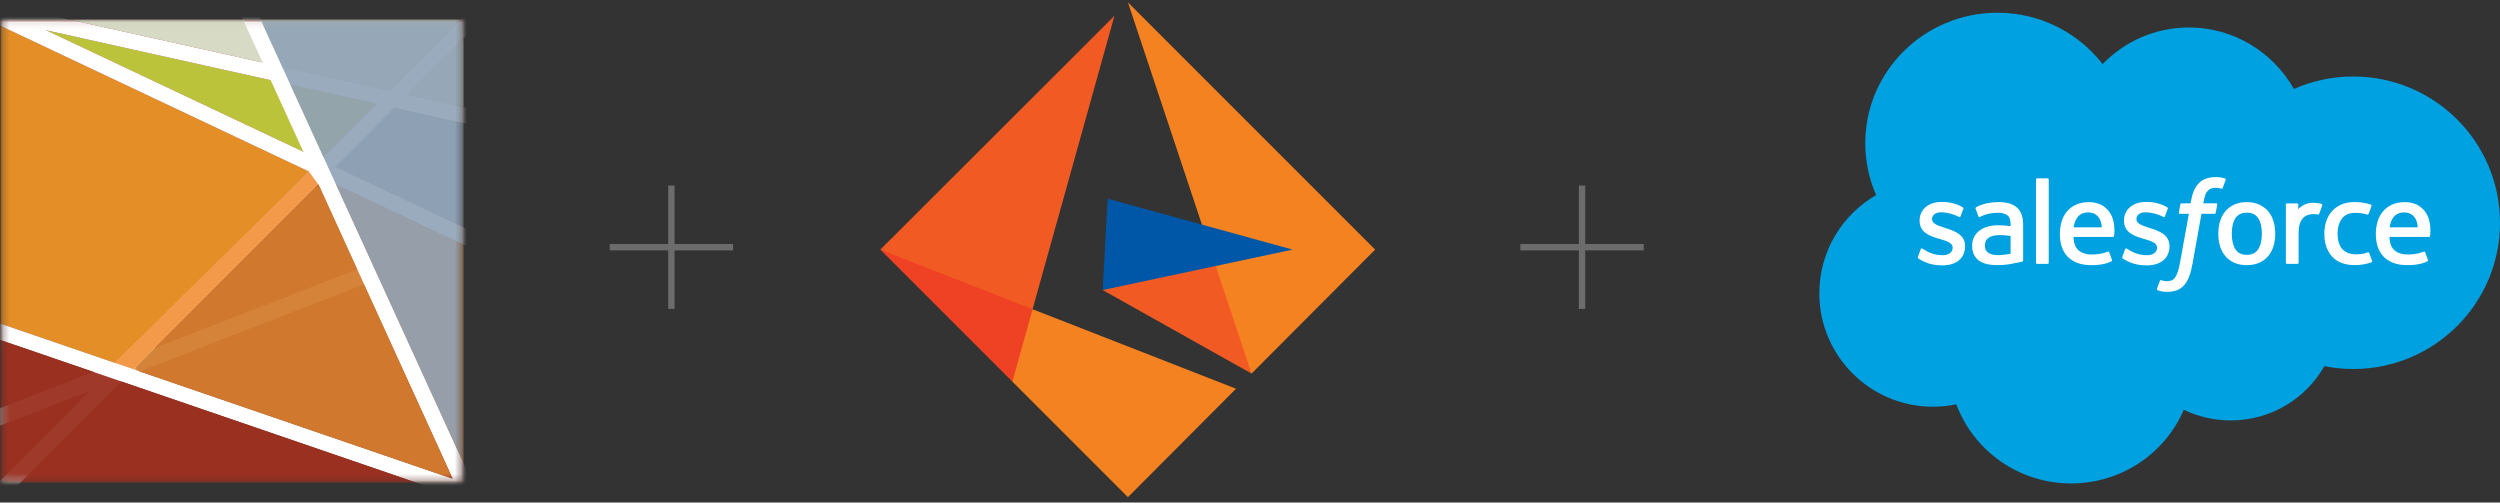 <svg xmlns="http://www.w3.org/2000/svg" width="393" height="79" viewBox="0 0 393 79" fill="none"><rect x="0" y="0" width="393" height="79" fill="#333333" stroke="none"/><mask id="mask0_766_787" style="mask-type:luminance" maskUnits="userSpaceOnUse" x="0" y="3" width="73" height="73"><path d="M72.698 75.826H0.236V3.033H72.698V75.826Z" fill="white"></path></mask><g mask="url(#mask0_766_787)"><path d="M0.098 75.835H72.862V3.071H0.098V75.835Z" fill="#992F1F"></path><path d="M7.268 4.763L47.764 23.896L42.632 12.625L7.268 4.763Z" fill="#BBC33A"></path><path d="M10.876 3.071L41.368 9.85L38.281 3.071H10.876Z" fill="#D7DAC4"></path><path d="M40.956 3.071L44.345 10.512L61.228 14.266L72.398 3.071H40.956Z" fill="#D7DAC4"></path><path d="M45.608 13.287L50.809 24.708L59.192 16.307L45.608 13.287Z" fill="#BBC23D"></path><path d="M52.722 26.238L72.862 35.754V19.346L62.007 16.933L52.722 26.238Z" fill="#80909E"></path><path d="M64.043 14.892L72.862 16.852V6.053L64.043 14.892Z" fill="#D7DAC4"></path><path d="M72.862 73.14V38.446L52.734 28.936L72.862 73.14Z" fill="#D77E39"></path><path d="M0.099 50.888L18.417 57.171L48.559 26.963L0.099 4.068V50.888Z" fill="#E48E28"></path><path d="M3.234 75.835H65.327L19.066 59.967L3.234 75.835Z" fill="#992F1F"></path><path d="M0.099 75.53L16.504 59.089L0.099 53.462V75.53Z" fill="#992F1F"></path><mask id="mask1_766_787" style="mask-type:luminance" maskUnits="userSpaceOnUse" x="0" y="3" width="73" height="73"><path d="M0.098 75.835H72.862V3.071H0.098V75.835Z" fill="white"></path></mask><g mask="url(#mask1_766_787)"><path fill-rule="evenodd" clip-rule="evenodd" d="M-3.674 65.595L57.397 41.862L58.324 44.247L-2.747 67.98L-3.674 65.595Z" fill="white"></path><path fill-rule="evenodd" clip-rule="evenodd" d="M73.139 79.586L37.534 1.63L39.861 0.567L75.466 78.523L73.139 79.586Z" fill="white"></path><path fill-rule="evenodd" clip-rule="evenodd" d="M-4.541 -0.817L74.638 36.593L73.598 38.794L-5.581 1.384L-4.541 -0.817Z" fill="white"></path><path fill-rule="evenodd" clip-rule="evenodd" d="M-0.745 0.487L78.74 18.159L78.212 20.535L-1.274 2.863L-0.745 0.487Z" fill="white"></path><path fill-rule="evenodd" clip-rule="evenodd" d="M73.028 78.476L-2.092 52.71L-1.302 50.407L73.818 76.174L73.028 78.476Z" fill="white"></path><path fill-rule="evenodd" clip-rule="evenodd" d="M-0.907 76.537L73.256 2.211L74.98 3.931L0.817 78.257L-0.907 76.537Z" fill="white"></path></g><path d="M18.001 57.028L20.98 58.05L50.011 28.955L48.559 26.963L18.001 57.028Z" fill="#F29A49"></path><mask id="mask2_766_787" style="mask-type:luminance" maskUnits="userSpaceOnUse" x="0" y="3" width="73" height="73"><path d="M0.098 75.835H72.862V3.071H0.098V75.835Z" fill="white"></path></mask><g mask="url(#mask2_766_787)"><mask id="mask3_766_787" style="mask-type:luminance" maskUnits="userSpaceOnUse" x="40" y="3" width="33" height="70"><path d="M40.956 3.071H72.862V72.824H40.956V3.071Z" fill="white"></path></mask><g mask="url(#mask3_766_787)"><g opacity="0.9"><path d="M40.956 3.071L72.862 72.825V3.071H40.956Z" fill="#8FA2B6"></path></g></g><mask id="mask4_766_787" style="mask-type:luminance" maskUnits="userSpaceOnUse" x="0" y="53" width="66" height="23"><path d="M0.099 53.462H65.327V75.835H0.099V53.462Z" fill="white"></path></mask><g mask="url(#mask4_766_787)"><g opacity="0.95"><path d="M0.099 53.462V75.835H65.327L0.099 53.462Z" fill="#9A3021"></path></g></g></g><mask id="mask5_766_787" style="mask-type:luminance" maskUnits="userSpaceOnUse" x="-104" y="-197" width="899" height="479"><path d="M794.485 281.436H-103.991V-196.157H794.485V281.436Z" fill="white"></path></mask><g mask="url(#mask5_766_787)"><mask id="mask6_766_787" style="mask-type:luminance" maskUnits="userSpaceOnUse" x="-104" y="-197" width="899" height="479"><path d="M-103.991 -196.155H794.485V281.436H-103.991V-196.155Z" fill="white"></path></mask><g mask="url(#mask6_766_787)"><mask id="mask7_766_787" style="mask-type:luminance" maskUnits="userSpaceOnUse" x="20" y="28" width="52" height="48"><path d="M20.98 28.916H71.152V75.258H20.98V28.916Z" fill="white"></path></mask><g mask="url(#mask7_766_787)"><g opacity="0.95"><path d="M71.152 75.259L50.05 28.915L20.98 58.05L71.152 75.259Z" fill="#D37D2F"></path></g></g></g></g></g><path d="M173.336 45.592L196.742 58.725L197.589 48.769L191.129 41.832L181.544 40.244L173.336 45.592Z" fill="#F15A22"></path><path d="M177.308 0.369L196.742 58.724L216.176 39.237L177.308 0.369Z" fill="#F58220"></path><path d="M174.13 31.241L173.336 45.592L203.202 39.237L174.13 31.241Z" fill="#0057A8"></path><path d="M159.145 59.995L163.01 54.859L162.322 48.61L152.79 42.415L138.387 39.237L159.145 59.995Z" fill="#EF4123"></path><path d="M138.387 39.237L162.322 48.61L175.19 2.487L138.387 39.237Z" fill="#F15A22"></path><path d="M159.145 59.995L177.308 78.158L194.306 61.107L162.322 48.61L159.145 59.995Z" fill="#F58220"></path><path fill-rule="evenodd" clip-rule="evenodd" d="M105.042 39.361V48.558H106.042V39.361H115.239V38.361H106.042V29.165H105.042V38.361H95.846L95.846 39.361H105.042Z" fill="#6C6C6C"></path><path fill-rule="evenodd" clip-rule="evenodd" d="M248.197 39.361V48.558H249.197V39.361H258.393V38.361H249.197V29.165H248.197V38.361H239L239 39.361H248.197Z" fill="#6C6C6C"></path><path d="M330.527 10.073C333.978 6.521 338.782 4.318 344.096 4.318C351.159 4.318 357.321 8.209 360.603 13.986C363.455 12.727 366.611 12.026 369.933 12.026C382.672 12.026 393 22.319 393 35.015C393 47.713 382.672 58.006 369.933 58.006C368.407 58.007 366.885 57.857 365.389 57.559C362.499 62.652 356.992 66.093 350.671 66.093C348.025 66.093 345.522 65.489 343.294 64.415C340.364 71.223 333.539 75.997 325.584 75.997C317.3 75.997 310.24 70.818 307.53 63.555C306.345 63.804 305.118 63.933 303.859 63.933C293.996 63.933 286 55.952 286 46.105C286 39.506 289.593 33.744 294.93 30.662C293.831 28.164 293.22 25.406 293.22 22.507C293.22 11.183 302.526 2.003 314.003 2.003C320.741 2.003 326.73 5.169 330.527 10.073Z" fill="#00A1E0"></path><path d="M301.498 40.374C301.431 40.548 301.522 40.584 301.544 40.614C301.745 40.758 301.949 40.862 302.155 40.978C303.246 41.551 304.277 41.718 305.354 41.718C307.549 41.718 308.912 40.564 308.912 38.707V38.671C308.912 36.955 307.374 36.331 305.93 35.881L305.743 35.821C304.655 35.471 303.716 35.17 303.716 34.462V34.425C303.716 33.819 304.265 33.373 305.115 33.373C306.06 33.373 307.182 33.684 307.904 34.078C307.904 34.078 308.116 34.214 308.194 34.011C308.237 33.902 308.602 32.929 308.641 32.824C308.682 32.709 308.609 32.625 308.534 32.58C307.709 32.084 306.569 31.746 305.389 31.746L305.17 31.747C303.161 31.747 301.759 32.946 301.759 34.664V34.7C301.759 36.512 303.306 37.099 304.755 37.509L304.989 37.58C306.045 37.9 306.955 38.176 306.955 38.911V38.947C306.955 39.618 306.364 40.118 305.409 40.118C305.039 40.118 303.858 40.111 302.582 39.314C302.428 39.225 302.338 39.161 302.219 39.09C302.157 39.051 302 38.983 301.931 39.188L301.498 40.374ZM333.63 40.374C333.563 40.548 333.654 40.584 333.676 40.614C333.877 40.758 334.081 40.862 334.287 40.978C335.378 41.551 336.409 41.718 337.486 41.718C339.681 41.718 341.044 40.564 341.044 38.707V38.671C341.044 36.955 339.506 36.331 338.062 35.881L337.875 35.821C336.787 35.471 335.847 35.17 335.847 34.462V34.425C335.847 33.819 336.396 33.373 337.247 33.373C338.192 33.373 339.314 33.684 340.036 34.078C340.036 34.078 340.248 34.214 340.326 34.011C340.368 33.902 340.734 32.929 340.772 32.824C340.814 32.709 340.74 32.625 340.666 32.58C339.841 32.084 338.701 31.746 337.521 31.746L337.302 31.747C335.293 31.747 333.89 32.946 333.89 34.664V34.7C333.89 36.512 335.437 37.099 336.887 37.509L337.12 37.58C338.177 37.9 339.088 38.176 339.088 38.911V38.947C339.088 39.618 338.495 40.118 337.541 40.118C337.171 40.118 335.989 40.111 334.714 39.314C334.56 39.225 334.468 39.164 334.352 39.09C334.313 39.064 334.127 38.993 334.063 39.188L333.63 40.374ZM355.565 36.737C355.565 37.787 355.367 38.614 354.977 39.198C354.591 39.776 354.008 40.058 353.194 40.058C352.379 40.058 351.798 39.778 351.418 39.198C351.034 38.615 350.839 37.787 350.839 36.737C350.839 35.689 351.034 34.864 351.418 34.286C351.798 33.714 352.379 33.435 353.194 33.435C354.008 33.435 354.592 33.714 354.979 34.286C355.367 34.864 355.565 35.689 355.565 36.737ZM357.398 34.792C357.218 34.191 356.937 33.661 356.564 33.22C356.19 32.777 355.718 32.422 355.157 32.163C354.598 31.905 353.936 31.774 353.194 31.774C352.45 31.774 351.789 31.905 351.229 32.163C350.668 32.422 350.196 32.777 349.821 33.22C349.449 33.662 349.168 34.193 348.987 34.792C348.809 35.39 348.719 36.043 348.719 36.737C348.719 37.432 348.809 38.087 348.987 38.683C349.168 39.282 349.447 39.813 349.822 40.255C350.196 40.698 350.67 41.052 351.229 41.303C351.79 41.555 352.45 41.683 353.194 41.683C353.936 41.683 354.596 41.555 355.157 41.303C355.717 41.052 356.19 40.698 356.564 40.255C356.937 39.814 357.218 39.284 357.398 38.683C357.578 38.085 357.668 37.43 357.668 36.737C357.668 36.045 357.577 35.39 357.398 34.792ZM372.443 39.778C372.382 39.602 372.209 39.668 372.209 39.668C371.943 39.769 371.659 39.862 371.357 39.909C371.051 39.955 370.714 39.98 370.353 39.98C369.466 39.98 368.762 39.719 368.257 39.204C367.751 38.689 367.468 37.856 367.471 36.73C367.474 35.704 367.724 34.933 368.173 34.346C368.62 33.762 369.3 33.462 370.207 33.462C370.963 33.462 371.539 33.548 372.142 33.736C372.142 33.736 372.287 33.798 372.356 33.611C372.516 33.171 372.635 32.856 372.805 32.373C372.854 32.236 372.735 32.177 372.693 32.161C372.455 32.069 371.894 31.92 371.47 31.857C371.074 31.796 370.61 31.765 370.095 31.765C369.325 31.765 368.64 31.894 368.053 32.153C367.468 32.411 366.971 32.766 366.577 33.209C366.184 33.652 365.885 34.182 365.686 34.781C365.488 35.379 365.387 36.035 365.387 36.73C365.387 38.231 365.797 39.445 366.607 40.333C367.417 41.225 368.635 41.678 370.224 41.678C371.162 41.678 372.126 41.49 372.818 41.22C372.818 41.22 372.95 41.157 372.892 41.005L372.443 39.778ZM375.648 35.732C375.735 35.149 375.898 34.664 376.15 34.286C376.529 33.713 377.108 33.398 377.922 33.398C378.736 33.398 379.274 33.714 379.66 34.286C379.916 34.664 380.027 35.17 380.072 35.732H375.648ZM381.817 34.45C381.661 33.871 381.276 33.285 381.023 33.017C380.623 32.592 380.233 32.295 379.846 32.13C379.34 31.916 378.733 31.774 378.069 31.774C377.295 31.774 376.592 31.902 376.022 32.167C375.45 32.432 374.97 32.794 374.594 33.244C374.217 33.693 373.934 34.227 373.754 34.834C373.572 35.438 373.481 36.096 373.481 36.791C373.481 37.497 373.575 38.155 373.763 38.747C373.952 39.343 374.254 39.869 374.662 40.304C375.069 40.742 375.593 41.085 376.221 41.325C376.845 41.563 377.602 41.686 378.473 41.684C380.264 41.678 381.207 41.284 381.596 41.072C381.664 41.034 381.73 40.968 381.648 40.778L381.242 39.656C381.181 39.489 381.009 39.551 381.009 39.551C380.565 39.713 379.934 40.005 378.463 40.002C377.502 40.001 376.788 39.721 376.342 39.283C375.883 38.834 375.659 38.174 375.619 37.244L381.821 37.25C381.821 37.25 381.984 37.247 382.001 37.09C382.007 37.024 382.215 35.831 381.817 34.45ZM325.979 35.732C326.067 35.149 326.229 34.664 326.48 34.286C326.86 33.713 327.439 33.398 328.253 33.398C329.067 33.398 329.605 33.714 329.992 34.286C330.247 34.664 330.358 35.17 330.402 35.732H325.979ZM332.146 34.45C331.99 33.871 331.606 33.285 331.353 33.017C330.954 32.592 330.564 32.295 330.177 32.13C329.671 31.916 329.064 31.774 328.399 31.774C327.627 31.774 326.922 31.902 326.352 32.167C325.781 32.432 325.301 32.794 324.924 33.244C324.548 33.693 324.264 34.227 324.084 34.834C323.905 35.438 323.812 36.096 323.812 36.791C323.812 37.497 323.906 38.155 324.094 38.747C324.283 39.343 324.585 39.869 324.993 40.304C325.4 40.742 325.924 41.085 326.552 41.325C327.176 41.563 327.933 41.686 328.803 41.684C330.594 41.678 331.538 41.284 331.927 41.072C331.995 41.034 332.061 40.968 331.978 40.778L331.575 39.656C331.512 39.489 331.34 39.551 331.34 39.551C330.896 39.713 330.267 40.005 328.793 40.002C327.833 40.001 327.119 39.721 326.673 39.283C326.214 38.834 325.99 38.174 325.95 37.244L332.152 37.25C332.152 37.25 332.315 37.247 332.332 37.09C332.338 37.024 332.545 35.831 332.146 34.45ZM312.573 39.744C312.331 39.553 312.297 39.505 312.215 39.381C312.093 39.193 312.031 38.925 312.031 38.584C312.031 38.045 312.211 37.658 312.584 37.398C312.58 37.4 313.118 36.939 314.383 36.955C315.271 36.967 316.065 37.097 316.065 37.097V39.883H316.067C316.067 39.883 315.279 40.05 314.392 40.102C313.13 40.178 312.569 39.743 312.573 39.744ZM315.041 35.439C314.789 35.421 314.463 35.41 314.073 35.41C313.541 35.41 313.027 35.476 312.546 35.604C312.061 35.732 311.625 35.933 311.25 36.198C310.876 36.462 310.568 36.807 310.351 37.208C310.132 37.612 310.02 38.087 310.02 38.621C310.02 39.163 310.115 39.634 310.304 40.02C310.493 40.407 310.766 40.729 311.113 40.977C311.457 41.226 311.883 41.408 312.377 41.518C312.863 41.628 313.415 41.684 314.018 41.684C314.654 41.684 315.288 41.633 315.902 41.529C316.51 41.426 317.257 41.277 317.464 41.23C317.61 41.196 317.755 41.159 317.899 41.12C318.053 41.083 318.041 40.92 318.041 40.92L318.038 35.317C318.038 34.088 317.705 33.177 317.051 32.612C316.4 32.049 315.442 31.764 314.203 31.764C313.738 31.764 312.989 31.828 312.541 31.916C312.541 31.916 311.186 32.175 310.628 32.606C310.628 32.606 310.506 32.681 310.573 32.85L311.012 34.016C311.067 34.166 311.215 34.115 311.215 34.115C311.215 34.115 311.262 34.097 311.317 34.065C312.511 33.424 314.02 33.443 314.02 33.443C314.691 33.443 315.206 33.576 315.553 33.839C315.892 34.095 316.064 34.482 316.064 35.298V35.558C315.53 35.482 315.041 35.439 315.041 35.439ZM365.063 32.282C365.11 32.143 365.011 32.077 364.97 32.062C364.865 32.021 364.338 31.911 363.931 31.885C363.152 31.839 362.719 31.968 362.332 32.14C361.948 32.312 361.521 32.589 361.283 32.903V32.158C361.283 32.054 361.208 31.971 361.105 31.971H359.515C359.411 31.971 359.337 32.054 359.337 32.158V41.297C359.337 41.4 359.422 41.484 359.526 41.484H361.155C361.205 41.484 361.253 41.464 361.288 41.429C361.323 41.394 361.343 41.346 361.342 41.297V36.731C361.342 36.118 361.411 35.507 361.548 35.123C361.682 34.744 361.865 34.44 362.091 34.221C362.318 34.004 362.576 33.852 362.858 33.766C363.146 33.679 363.464 33.65 363.69 33.65C364.014 33.65 364.371 33.733 364.371 33.733C364.49 33.747 364.557 33.674 364.597 33.568C364.703 33.287 365.005 32.449 365.063 32.282Z" fill="white"></path><path d="M349.769 28.046C349.571 27.985 349.391 27.945 349.156 27.901C348.918 27.859 348.635 27.838 348.313 27.838C347.191 27.838 346.307 28.151 345.687 28.768C345.07 29.383 344.65 30.318 344.44 31.549L344.364 31.962H342.955C342.955 31.962 342.785 31.956 342.748 32.14L342.518 33.416C342.501 33.536 342.555 33.613 342.719 33.613H344.09L342.699 41.281C342.591 41.898 342.466 42.406 342.327 42.791C342.192 43.171 342.059 43.456 341.895 43.663C341.736 43.862 341.587 44.01 341.327 44.096C341.114 44.166 340.867 44.2 340.597 44.2C340.448 44.2 340.248 44.175 340.101 44.145C339.954 44.117 339.876 44.085 339.765 44.038C339.765 44.038 339.605 43.978 339.541 44.136C339.491 44.267 339.125 45.26 339.081 45.382C339.038 45.504 339.099 45.598 339.177 45.627C339.36 45.69 339.495 45.732 339.744 45.791C340.088 45.871 340.379 45.876 340.652 45.876C341.222 45.876 341.743 45.796 342.175 45.642C342.608 45.487 342.986 45.217 343.321 44.853C343.682 44.458 343.909 44.046 344.126 43.481C344.341 42.924 344.525 42.231 344.672 41.424L346.069 33.613H348.112C348.112 33.613 348.284 33.619 348.319 33.434L348.551 32.16C348.566 32.038 348.514 31.963 348.348 31.963H346.365C346.376 31.919 346.465 31.229 346.693 30.58C346.79 30.305 346.973 30.08 347.127 29.927C347.28 29.776 347.455 29.669 347.647 29.607C347.844 29.544 348.068 29.514 348.313 29.514C348.499 29.514 348.683 29.535 348.822 29.564C349.014 29.605 349.089 29.625 349.139 29.641C349.342 29.701 349.369 29.642 349.409 29.546L349.883 28.26C349.932 28.121 349.811 28.062 349.769 28.046ZM322.062 41.298C322.062 41.4 321.988 41.483 321.884 41.483H320.239C320.136 41.483 320.062 41.4 320.062 41.298V28.22C320.062 28.118 320.136 28.035 320.239 28.035H321.884C321.988 28.035 322.062 28.118 322.062 28.22V41.298Z" fill="white"></path></svg>